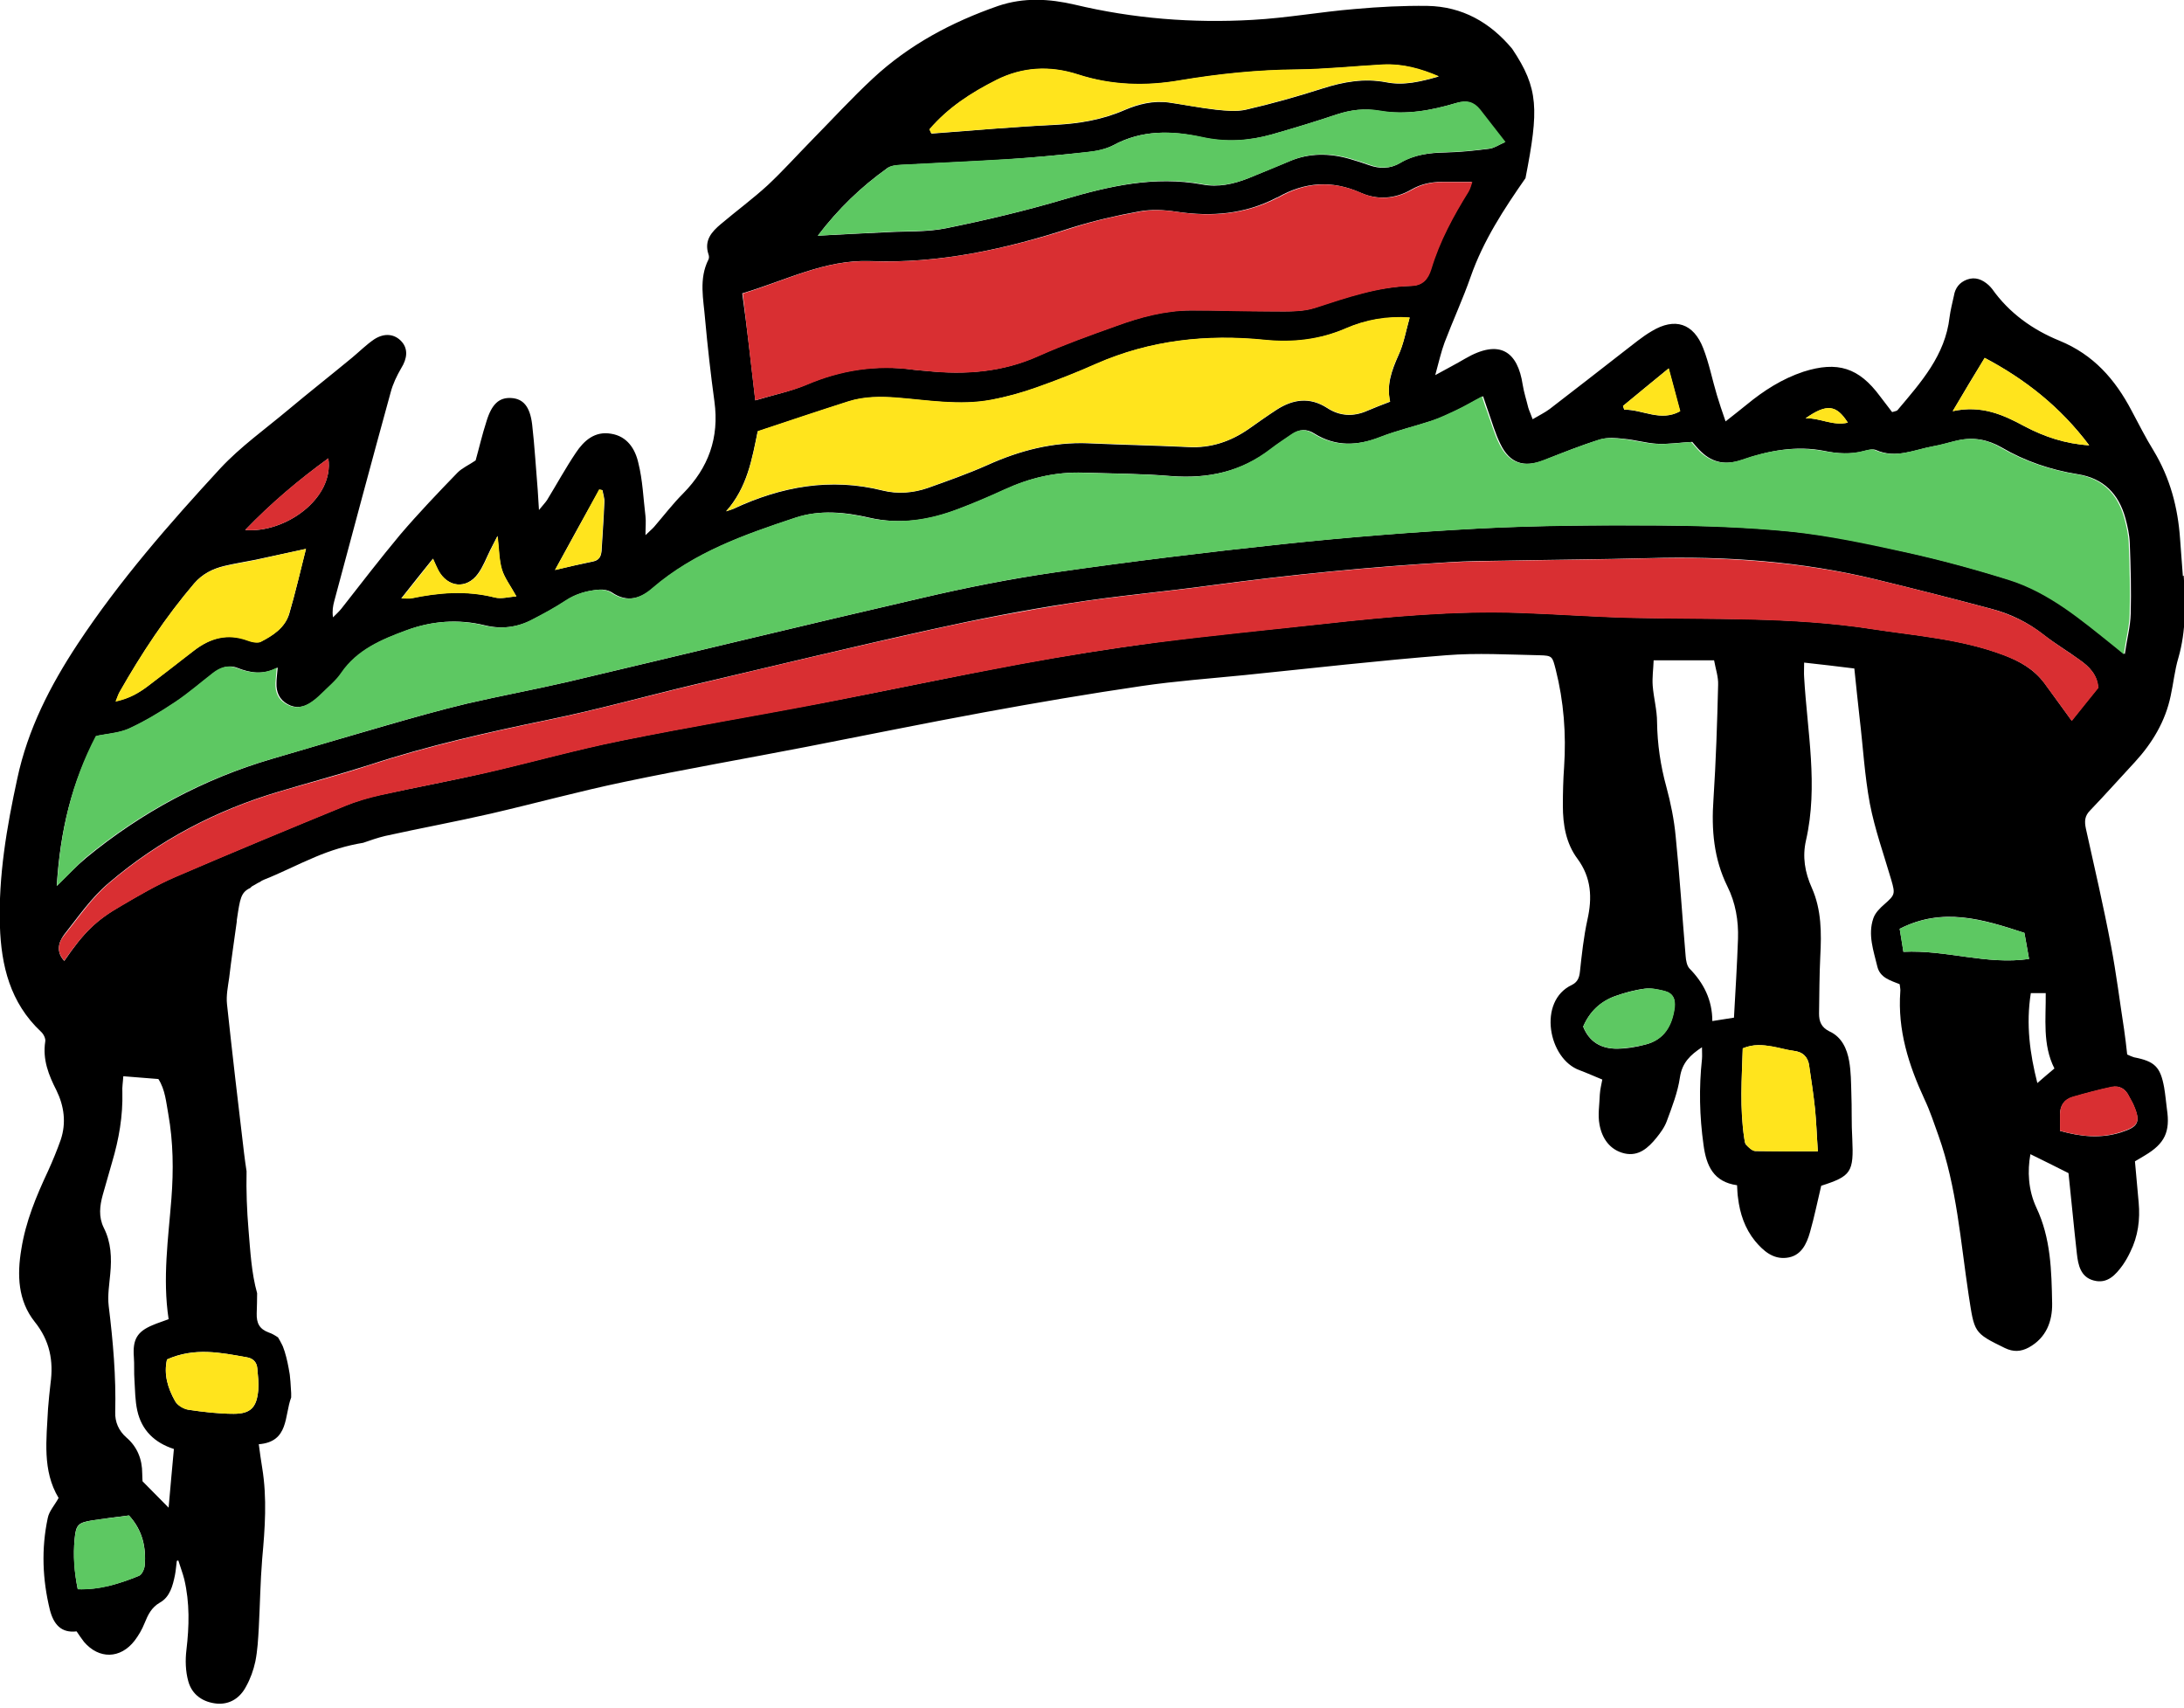 <svg width="633" height="495" viewBox="0 0 211 165" fill="none" xmlns="http://www.w3.org/2000/svg">
    <g clip-path="url(#clip0_888_827)">
        <path d="M210.891 55.66C210.801 54.46 210.711 53.26 210.621 52.06C210.411 49.03 209.661 46.19 208.071 43.55C207.291 42.29 206.631 40.97 205.941 39.68C204.351 36.65 202.261 34.26 198.961 32.91C196.381 31.86 194.111 30.24 192.461 27.91C192.371 27.79 192.251 27.67 192.131 27.55C191.531 27.01 190.841 26.71 190.031 27.01C189.311 27.28 188.891 27.82 188.771 28.57C188.621 29.26 188.441 29.95 188.351 30.64C187.931 34.33 185.591 36.93 183.341 39.6C183.251 39.72 183.071 39.72 182.801 39.81C182.411 39.3 182.021 38.79 181.631 38.28C179.591 35.52 177.531 34.86 174.231 35.91C172.161 36.6 170.391 37.74 168.751 39.09C168.151 39.57 167.521 40.08 166.711 40.71C166.351 39.69 166.111 38.94 165.871 38.16C165.421 36.66 165.121 35.1 164.551 33.64C163.621 31.24 161.821 30.64 159.581 31.99C158.651 32.53 157.811 33.25 156.941 33.91C154.541 35.77 152.141 37.66 149.721 39.51C149.241 39.87 148.671 40.14 148.071 40.5C147.891 39.99 147.741 39.69 147.651 39.39C147.471 38.64 147.231 37.92 147.111 37.17C146.631 33.99 144.921 32.68 141.541 34.65C140.731 35.13 139.861 35.58 138.661 36.24C139.021 34.92 139.231 33.99 139.561 33.09C140.371 30.96 141.331 28.89 142.081 26.74C143.311 23.23 145.291 20.21 147.381 17.21C148.671 10.59 148.671 8.55 146.091 4.71C143.961 2.16 141.271 0.63 137.911 0.57C135.571 0.54 133.241 0.66 130.901 0.87C127.601 1.14 124.311 1.74 121.011 1.92C115.231 2.25 109.501 1.8 103.841 0.45C101.381 -0.12 98.931 -0.27 96.441 0.57C91.951 2.13 87.841 4.32 84.361 7.55C82.291 9.47 80.371 11.57 78.401 13.57C76.991 15.01 75.641 16.51 74.171 17.89C72.731 19.21 71.141 20.38 69.651 21.64C68.751 22.39 68.001 23.23 68.451 24.58C68.511 24.73 68.511 24.94 68.451 25.06C67.491 26.95 67.971 28.93 68.121 30.84C68.361 33.48 68.661 36.14 69.021 38.78C69.501 42.29 68.451 45.19 65.991 47.68C65.001 48.67 64.131 49.81 63.201 50.89C62.991 51.13 62.721 51.34 62.361 51.7C62.361 50.95 62.421 50.41 62.361 49.87C62.151 48.13 62.091 46.39 61.671 44.72C61.371 43.37 60.591 42.14 59.031 41.9C57.471 41.63 56.421 42.56 55.641 43.73C54.651 45.2 53.781 46.79 52.851 48.31C52.671 48.58 52.431 48.82 52.071 49.27C52.011 48.43 51.981 47.89 51.951 47.35C51.771 45.22 51.651 43.09 51.411 41C51.201 39.26 50.541 38.51 49.371 38.45C48.231 38.39 47.511 39.02 47.001 40.7C46.581 41.99 46.281 43.31 45.951 44.48C45.291 44.93 44.661 45.2 44.211 45.65C42.321 47.6 40.431 49.58 38.671 51.64C36.721 53.98 34.861 56.4 32.981 58.8C32.741 59.1 32.441 59.37 32.171 59.64C32.081 59.01 32.171 58.53 32.291 58.08C34.091 51.37 35.891 44.63 37.741 37.91C37.951 37.1 38.341 36.29 38.761 35.57C39.361 34.61 39.421 33.71 38.821 33.02C38.161 32.27 37.171 32.12 36.151 32.78C35.401 33.29 34.741 33.95 34.021 34.55C31.951 36.26 29.851 37.91 27.821 39.61C25.601 41.47 23.241 43.15 21.291 45.24C16.351 50.6 11.551 56.09 7.511 62.2C4.841 66.25 2.691 70.44 1.671 75.21C0.651 79.91 -0.159 84.62 -0.009 89.44C0.111 93.28 0.981 96.87 3.951 99.66C4.191 99.87 4.431 100.32 4.371 100.62C4.101 102.36 4.701 103.86 5.451 105.33C6.201 106.86 6.411 108.48 5.871 110.1C5.511 111.12 5.091 112.14 4.641 113.13C3.501 115.56 2.481 118.01 2.061 120.68C1.641 123.17 1.731 125.65 3.351 127.69C4.821 129.52 5.181 131.47 4.881 133.65C4.791 134.46 4.701 135.27 4.641 136.08C4.491 139.08 4.071 142.07 5.661 144.71C5.271 145.43 4.731 146 4.611 146.66C3.981 149.63 4.101 152.59 4.821 155.53C5.181 156.91 5.901 157.78 7.401 157.6C7.671 157.99 7.881 158.32 8.121 158.62C9.561 160.3 11.631 160.27 13.001 158.5C13.391 157.99 13.721 157.42 13.961 156.82C14.291 156.01 14.621 155.29 15.461 154.81C16.421 154.27 16.691 153.19 16.901 152.17C16.991 151.72 17.021 151.24 17.081 150.79C17.171 150.76 17.261 150.73 17.231 150.76C17.411 151.36 17.651 151.96 17.801 152.56C18.341 154.84 18.281 157.11 18.011 159.39C17.891 160.38 17.921 161.46 18.191 162.42C18.551 163.74 19.631 164.46 20.981 164.58C22.241 164.67 23.201 164.01 23.771 162.93C24.191 162.18 24.491 161.34 24.671 160.5C24.881 159.45 24.941 158.34 25.001 157.26C25.121 155.04 25.151 152.79 25.331 150.58C25.601 147.64 25.811 144.74 25.331 141.8C25.211 141.11 25.121 140.39 25.001 139.52C27.931 139.29 27.461 136.77 28.131 135C28.131 134.86 28.131 134.72 28.131 134.58C28.111 134.21 28.091 133.85 28.061 133.48C28.041 133.31 28.031 133.13 28.011 132.96C28.011 132.88 27.991 132.8 27.981 132.71C27.861 131.98 27.721 131.27 27.501 130.56C27.451 130.4 27.391 130.24 27.331 130.08C27.331 130.07 27.301 130.01 27.281 129.97C27.261 129.93 27.241 129.88 27.231 129.87C27.121 129.64 26.991 129.42 26.861 129.2C26.561 129 26.281 128.83 25.971 128.73C25.071 128.4 24.771 127.83 24.801 126.87C24.831 126.22 24.831 125.57 24.841 124.93C24.291 122.99 24.181 120.82 24.011 118.82C23.851 116.93 23.781 115.04 23.821 113.15C23.731 112.57 23.651 111.99 23.581 111.42C23.011 106.63 22.441 101.8 21.931 97.01C21.841 96.17 22.021 95.3 22.141 94.46C22.351 92.66 22.621 90.89 22.861 89.13C22.891 89.01 22.861 88.92 22.891 88.8C23.191 86.81 23.261 86.21 24.181 85.78C24.241 85.73 24.281 85.66 24.351 85.62C24.541 85.53 24.711 85.41 24.891 85.31C24.941 85.28 24.981 85.26 25.031 85.24C25.051 85.24 25.061 85.23 25.081 85.22C25.221 85.12 25.371 85.03 25.531 84.97C26.301 84.67 27.061 84.32 27.911 83.93C28.751 83.54 29.591 83.15 30.451 82.79C31.961 82.15 33.481 81.68 35.081 81.42C35.801 81.17 36.491 80.93 37.201 80.76C40.591 80.01 44.031 79.38 47.421 78.6C51.701 77.61 55.961 76.44 60.281 75.54C66.121 74.31 72.031 73.29 77.901 72.15C83.621 71.04 89.321 69.87 95.041 68.82C100.101 67.89 105.201 67.02 110.321 66.27C113.591 65.79 116.911 65.55 120.211 65.22C126.711 64.56 133.221 63.81 139.721 63.3C142.721 63.06 145.711 63.24 148.711 63.3C150.001 63.33 149.971 63.42 150.301 64.68C151.081 67.77 151.321 70.91 151.111 74.09C151.021 75.32 150.991 76.58 150.991 77.84C150.991 79.67 151.291 81.47 152.401 82.96C153.751 84.79 153.841 86.74 153.361 88.86C153.001 90.51 152.821 92.19 152.641 93.86C152.581 94.46 152.401 94.88 151.861 95.15C148.531 96.71 149.581 102.31 152.611 103.39C153.331 103.66 153.991 103.96 154.801 104.29C154.711 104.77 154.591 105.25 154.561 105.73C154.531 106.69 154.351 107.71 154.531 108.64C154.771 109.96 155.521 111.1 156.961 111.43C158.311 111.73 159.241 110.89 160.021 109.93C160.411 109.45 160.831 108.88 161.041 108.28C161.551 106.9 162.091 105.52 162.301 104.08C162.511 102.67 163.291 101.92 164.431 101.17C164.431 101.68 164.461 101.98 164.431 102.31C164.131 105.1 164.191 107.82 164.581 110.61C164.851 112.62 165.541 114.18 167.821 114.5C167.851 114.95 167.851 115.34 167.911 115.7C168.091 117.23 168.571 118.67 169.561 119.89C170.341 120.82 171.271 121.66 172.591 121.51C174.001 121.36 174.541 120.19 174.871 119.02C175.291 117.55 175.591 116.05 175.951 114.55C178.861 113.62 179.101 113.23 178.951 110C178.861 108.53 178.921 107.06 178.861 105.6C178.831 104.58 178.831 103.53 178.651 102.51C178.441 101.31 177.931 100.17 176.731 99.63C175.951 99.24 175.741 98.67 175.741 97.92C175.771 96.06 175.771 94.23 175.861 92.38C175.981 90.13 175.981 87.89 175.051 85.79C174.361 84.26 174.121 82.76 174.481 81.18C175.681 75.91 174.601 70.66 174.301 65.42C174.271 65.03 174.301 64.61 174.301 64.01C175.951 64.19 177.481 64.37 179.151 64.58C179.331 66.26 179.481 67.82 179.661 69.37C179.991 72.13 180.141 74.91 180.651 77.64C181.131 80.13 182.001 82.55 182.721 85.01C183.111 86.36 183.081 86.45 182.061 87.35C181.611 87.74 181.161 88.19 180.981 88.73C180.441 90.32 181.011 91.85 181.371 93.37C181.641 94.48 182.661 94.72 183.531 95.08C183.561 95.38 183.621 95.59 183.591 95.8C183.321 99.52 184.401 102.9 185.931 106.2C186.471 107.34 186.861 108.54 187.281 109.71C189.051 114.68 189.411 119.93 190.191 125.08C190.761 128.74 190.641 128.74 193.701 130.23C194.511 130.62 195.231 130.59 196.011 130.17C197.691 129.24 198.291 127.65 198.261 125.91C198.201 122.76 198.141 119.62 196.731 116.65C195.951 114.97 195.861 113.14 196.161 111.5C197.421 112.13 198.621 112.7 199.841 113.33C200.111 115.82 200.351 118.48 200.651 121.12C200.771 122.2 201.011 123.37 202.271 123.7C203.591 124.06 204.401 123.16 205.091 122.2C205.361 121.81 205.601 121.39 205.811 120.94C206.561 119.44 206.771 117.82 206.621 116.18C206.501 114.83 206.381 113.51 206.261 112.19C206.651 111.95 206.951 111.8 207.221 111.62C209.141 110.48 209.681 109.34 209.351 107.15C209.261 106.46 209.201 105.74 209.081 105.05C208.721 103.07 208.181 102.53 206.171 102.14C205.961 102.08 205.781 101.99 205.511 101.87C205.421 101.06 205.331 100.25 205.211 99.44C204.791 96.74 204.461 94.05 203.951 91.38C203.231 87.57 202.361 83.83 201.521 80.05C201.371 79.33 201.401 78.82 201.941 78.28C203.411 76.75 204.821 75.16 206.261 73.61C207.941 71.78 209.201 69.68 209.711 67.23C209.981 66 210.101 64.74 210.461 63.54C211.211 60.93 211.151 58.27 210.971 55.6L210.891 55.66ZM191.741 34.57C195.641 36.64 199.051 39.3 201.841 43.02C199.501 42.87 197.491 42.18 195.611 41.19C193.511 40.05 191.451 39.12 188.661 39.72C189.801 37.77 190.731 36.21 191.751 34.57H191.741ZM178.521 40.83C177.081 41.16 175.791 40.35 174.441 40.41C176.481 39 177.411 39.09 178.521 40.83ZM161.201 35.59C161.621 37.12 161.951 38.41 162.311 39.73C160.421 40.78 158.681 39.55 156.921 39.58C156.891 39.46 156.831 39.34 156.801 39.22C158.181 38.08 159.591 36.91 161.211 35.59H161.201ZM96.241 7.75C98.821 6.46 101.451 6.34 104.151 7.21C107.391 8.26 110.681 8.35 113.981 7.78C117.761 7.15 121.501 6.76 125.341 6.73C128.101 6.7 130.881 6.4 133.641 6.25C135.531 6.16 137.271 6.67 139.001 7.39C137.321 7.87 135.671 8.29 133.971 7.96C131.811 7.54 129.811 7.9 127.741 8.56C125.311 9.34 122.851 10.03 120.371 10.6C119.441 10.81 118.421 10.69 117.461 10.6C115.931 10.42 114.431 10.12 112.941 9.91C111.441 9.7 110.001 10.06 108.661 10.63C106.471 11.59 104.231 11.95 101.861 12.07C97.901 12.25 93.951 12.61 89.991 12.91C89.931 12.76 89.871 12.64 89.811 12.49C91.581 10.42 93.831 8.95 96.251 7.76L96.241 7.75ZM85.691 16.26C86.081 15.99 86.621 15.96 87.101 15.93C90.551 15.75 93.961 15.6 97.381 15.39C99.931 15.21 102.471 14.97 105.021 14.7C105.891 14.61 106.791 14.43 107.541 14.04C110.301 12.54 113.171 12.6 116.111 13.26C118.391 13.77 120.661 13.62 122.881 12.99C124.981 12.39 127.051 11.76 129.111 11.07C130.491 10.62 131.811 10.44 133.271 10.71C135.791 11.13 138.271 10.68 140.671 9.96C141.721 9.66 142.351 9.87 142.951 10.62C143.731 11.61 144.481 12.6 145.381 13.74C144.811 13.98 144.361 14.31 143.881 14.37C142.471 14.55 141.061 14.7 139.651 14.73C138.091 14.76 136.591 14.94 135.251 15.75C134.291 16.32 133.301 16.32 132.281 15.96C131.681 15.75 131.051 15.54 130.421 15.36C128.441 14.79 126.461 14.76 124.521 15.6C123.201 16.14 121.911 16.68 120.601 17.22C119.161 17.79 117.691 18.12 116.141 17.82C111.551 16.98 107.181 17.97 102.801 19.26C99.051 20.37 95.251 21.27 91.411 22.05C89.521 22.44 87.511 22.32 85.571 22.44C83.441 22.53 81.341 22.65 79.011 22.77C80.991 20.16 83.211 18.04 85.691 16.27V16.26ZM84.041 25.22C90.781 25.49 97.221 24.05 103.581 21.98C105.711 21.32 107.901 20.81 110.081 20.42C111.221 20.21 112.481 20.27 113.651 20.45C117.041 20.96 120.271 20.69 123.331 19.1C123.391 19.07 123.421 19.07 123.481 19.04C126.061 17.57 128.691 17.39 131.451 18.62C133.071 19.34 134.781 19.22 136.341 18.32C137.271 17.78 138.261 17.57 139.311 17.57H142.191C142.101 17.87 142.011 18.2 141.831 18.5C140.361 20.87 139.041 23.32 138.231 25.99C137.931 26.95 137.421 27.58 136.311 27.61C133.071 27.7 130.051 28.72 126.991 29.74C125.791 30.13 124.411 30.07 123.131 30.07C120.401 30.07 117.711 29.95 114.981 29.98C112.491 29.98 110.131 30.64 107.821 31.48C105.301 32.38 102.781 33.28 100.361 34.36C96.881 35.95 93.261 36.22 89.511 35.83C89.091 35.8 88.641 35.77 88.221 35.71C84.621 35.2 81.181 35.74 77.851 37.18C76.381 37.81 74.761 38.14 72.971 38.68C72.551 35.02 72.191 31.76 71.711 28.34C75.881 27.11 79.681 25.07 84.061 25.22H84.041ZM73.221 41.67C76.221 40.68 79.061 39.72 81.971 38.79C83.501 38.31 85.061 38.31 86.641 38.43C89.671 38.67 92.721 39.21 95.751 38.64C97.251 38.34 98.721 37.95 100.151 37.44C102.101 36.75 104.021 36 105.901 35.16C111.141 32.85 116.601 32.28 122.201 32.85C124.931 33.15 127.531 32.82 130.021 31.74C131.941 30.9 133.941 30.57 136.191 30.69C135.831 31.95 135.621 33.24 135.081 34.38C134.451 35.82 133.941 37.2 134.301 38.81C133.521 39.11 132.801 39.38 132.111 39.68C130.761 40.28 129.441 40.22 128.211 39.41C126.531 38.33 124.911 38.57 123.331 39.59C122.401 40.19 121.531 40.82 120.631 41.45C118.891 42.65 116.971 43.31 114.821 43.19C111.611 43.04 108.411 42.98 105.201 42.83C101.751 42.68 98.521 43.52 95.401 44.93C93.511 45.77 91.561 46.46 89.621 47.15C88.211 47.63 86.711 47.75 85.271 47.39C80.241 46.13 75.471 47 70.861 49.16C70.651 49.25 70.381 49.31 70.141 49.4C72.211 47.09 72.661 44.28 73.201 41.67H73.221ZM57.911 47.3C58.001 47.33 58.121 47.33 58.211 47.36C58.271 47.75 58.421 48.14 58.391 48.53C58.331 50.09 58.211 51.68 58.121 53.23C58.061 53.77 57.881 54.13 57.281 54.25C56.081 54.49 54.911 54.76 53.621 55.06C55.061 52.42 56.471 49.85 57.901 47.3H57.911ZM41.821 53.96C42.031 54.44 42.181 54.77 42.331 55.07C43.231 56.75 45.061 56.96 46.171 55.43C46.681 54.74 46.981 53.9 47.371 53.12C47.551 52.79 47.701 52.46 48.061 51.77C48.211 53.12 48.211 54.11 48.481 55.01C48.751 55.85 49.321 56.6 49.891 57.62C49.171 57.65 48.451 57.89 47.791 57.71C45.061 57.02 42.401 57.23 39.701 57.8C39.491 57.83 39.281 57.8 38.771 57.8C39.821 56.45 40.781 55.28 41.831 53.96H41.821ZM31.721 44.28C32.291 48.18 27.521 51.53 23.691 51.2C26.211 48.59 28.871 46.35 31.721 44.28ZM11.581 66.81C13.681 63.12 16.011 59.59 18.771 56.35C19.581 55.42 20.571 54.94 21.681 54.67C22.671 54.43 23.691 54.28 24.711 54.07C26.301 53.74 27.861 53.38 29.561 53.02C29.021 55.15 28.541 57.25 27.941 59.31C27.521 60.63 26.381 61.38 25.211 61.98C24.881 62.13 24.341 62.01 23.951 61.86C22.031 61.14 20.321 61.62 18.771 62.82C17.241 63.96 15.771 65.16 14.251 66.3C13.411 66.93 12.481 67.47 11.191 67.74C11.371 67.29 11.461 67.02 11.581 66.81ZM13.981 151.22C13.951 151.58 13.711 152.12 13.411 152.24C11.551 152.99 9.661 153.59 7.511 153.53C7.181 151.88 7.061 150.26 7.211 148.65C7.331 147.3 7.571 147.09 8.891 146.88C10.061 146.7 11.261 146.55 12.461 146.4C13.811 147.87 14.111 149.52 13.991 151.22H13.981ZM16.291 145.65C15.451 144.81 14.701 144.03 13.771 143.1C13.771 143.01 13.741 142.68 13.741 142.35C13.741 140.97 13.261 139.77 12.211 138.87C11.461 138.21 11.101 137.37 11.131 136.41C11.221 132.99 10.921 129.58 10.501 126.16C10.381 125.14 10.561 124.09 10.651 123.07C10.801 121.51 10.741 120.01 10.021 118.6C9.511 117.55 9.631 116.5 9.931 115.42C10.231 114.37 10.531 113.32 10.831 112.27C11.491 110.05 11.881 107.81 11.821 105.5C11.791 105.02 11.881 104.54 11.911 103.97C13.081 104.06 14.161 104.15 15.301 104.24C15.961 105.26 16.051 106.49 16.261 107.63C16.741 110.33 16.771 113.05 16.561 115.78C16.261 119.64 15.691 123.48 16.291 127.44C15.751 127.65 15.241 127.8 14.761 128.01C13.231 128.64 12.811 129.42 12.931 131.07C12.991 131.82 12.931 132.6 12.991 133.35C13.051 134.31 13.051 135.3 13.261 136.26C13.681 138.18 14.941 139.38 16.801 139.98C16.621 142.02 16.441 143.82 16.291 145.64V145.65ZM23.841 131.12C24.441 131.21 24.801 131.57 24.861 132.2C24.921 132.89 25.011 133.61 24.951 134.3C24.801 135.98 24.201 136.58 22.581 136.58C21.111 136.58 19.641 136.4 18.201 136.19C17.721 136.1 17.121 135.74 16.911 135.35C16.221 134.12 15.801 132.8 16.131 131.33C18.801 130.13 21.311 130.67 23.831 131.12H23.841ZM161.771 97.35C161.531 99.12 160.751 100.47 158.921 100.92C158.021 101.16 157.091 101.31 156.191 101.31C154.721 101.31 153.551 100.68 152.951 99.18C153.551 97.77 154.571 96.78 156.011 96.24C156.941 95.91 157.901 95.64 158.861 95.52C159.491 95.43 160.151 95.58 160.781 95.73C161.621 95.94 161.891 96.51 161.771 97.35ZM167.531 98.31C166.781 98.43 166.151 98.52 165.431 98.64C165.431 96.6 164.591 94.95 163.211 93.55C162.971 93.28 162.881 92.77 162.851 92.35C162.521 88.48 162.281 84.65 161.891 80.81C161.741 79.19 161.411 77.57 160.991 76.02C160.421 73.95 160.121 71.88 160.091 69.76C160.091 68.59 159.761 67.42 159.671 66.25C159.611 65.44 159.731 64.66 159.761 63.79H165.601C165.751 64.63 166.021 65.38 165.991 66.16C165.901 69.85 165.781 73.53 165.541 77.22C165.331 80.16 165.571 82.97 166.891 85.64C167.671 87.2 167.971 88.94 167.911 90.7C167.821 93.19 167.671 95.67 167.521 98.31H167.531ZM174.781 102.95C174.991 104.36 175.201 105.74 175.351 107.15C175.471 108.41 175.531 109.64 175.621 111.23C173.551 111.23 171.541 111.23 169.571 111.2C169.271 111.17 168.941 110.84 168.701 110.6C168.581 110.48 168.551 110.21 168.521 110C168.071 107.09 168.281 104.19 168.371 101.28C169.421 100.83 170.321 100.95 171.221 101.1C171.911 101.22 172.601 101.43 173.291 101.52C174.191 101.61 174.671 102.12 174.791 102.96L174.781 102.95ZM183.891 91.95C183.771 91.23 183.681 90.54 183.531 89.73C187.671 87.6 191.561 88.8 195.581 90.12C195.731 90.96 195.881 91.74 196.031 92.64C191.921 93.24 188.031 91.74 183.891 91.95ZM196.831 104.63C196.111 101.78 195.721 98.97 196.201 95.94H197.641C197.671 98.4 197.311 100.91 198.481 103.22C197.881 103.73 197.371 104.15 196.831 104.63ZM203.991 105.02C204.771 104.84 205.371 105.2 205.701 105.95C205.851 106.25 206.031 106.52 206.151 106.82C206.841 108.44 206.571 108.86 204.891 109.4C202.941 110 201.061 109.82 199.021 109.25V107.69C199.021 106.82 199.411 106.22 200.251 105.98C201.481 105.62 202.741 105.29 203.991 105.02ZM200.161 69.63C199.231 68.34 198.361 67.17 197.521 66C196.501 64.65 195.151 63.87 193.561 63.27C189.421 61.71 185.081 61.41 180.791 60.75C173.061 59.55 165.271 59.85 157.511 59.67C153.911 59.58 150.351 59.31 146.751 59.19C140.491 58.98 134.251 59.55 128.021 60.24C122.541 60.84 117.081 61.35 111.631 62.07C107.201 62.67 102.791 63.36 98.421 64.17C92.131 65.34 85.831 66.69 79.541 67.89C73.011 69.12 66.481 70.23 59.971 71.55C55.651 72.42 51.401 73.62 47.111 74.61C43.661 75.42 40.191 76.05 36.741 76.8C35.601 77.04 34.431 77.4 33.321 77.85C27.841 80.1 22.381 82.37 16.931 84.71C15.131 85.49 13.451 86.48 11.751 87.47C9.261 88.91 8.091 90.08 6.211 92.83C5.431 91.99 5.611 91.09 6.181 90.31C7.561 88.57 8.851 86.68 10.531 85.28C15.351 81.17 20.871 78.27 26.951 76.47C29.861 75.6 32.791 74.82 35.701 73.89C41.361 72.03 47.121 70.74 52.931 69.54C57.631 68.58 62.251 67.29 66.891 66.18C74.561 64.38 82.231 62.52 89.931 60.82C94.391 59.83 98.861 58.96 103.381 58.27C107.931 57.55 112.551 57.16 117.131 56.53C124.741 55.51 132.351 54.76 140.021 54.31C141.821 54.19 143.621 54.19 145.411 54.16C150.021 54.07 154.671 54.04 159.281 53.92C166.711 53.71 174.051 54.22 181.301 55.99C184.981 56.89 188.671 57.82 192.361 58.81C194.221 59.29 195.931 60.13 197.451 61.33C198.561 62.2 199.791 62.92 200.931 63.76C201.831 64.39 202.611 65.17 202.701 66.43C201.861 67.45 201.021 68.5 200.121 69.64L200.161 69.63ZM205.851 59.29C205.821 60.52 205.491 61.72 205.281 63.19C204.831 62.83 204.561 62.59 204.291 62.38C201.141 59.86 198.061 57.23 194.131 56C190.741 54.95 187.331 54.02 183.881 53.27C180.311 52.46 176.751 51.71 173.121 51.35C168.841 50.9 164.521 50.78 160.231 50.75C154.451 50.72 148.661 50.75 142.911 51.05C136.621 51.38 130.291 51.89 124.031 52.55C116.691 53.33 109.321 54.23 102.011 55.28C97.701 55.91 93.411 56.75 89.181 57.74C77.731 60.38 66.351 63.16 54.901 65.86C51.661 66.61 48.401 67.21 45.161 67.96C42.521 68.59 39.891 69.34 37.281 70.09C33.621 71.14 29.971 72.22 26.311 73.3C19.661 75.25 13.661 78.48 8.301 82.89C7.401 83.64 6.591 84.51 5.481 85.59C5.811 80.29 6.921 75.55 9.351 71.09C10.431 70.88 11.571 70.82 12.531 70.37C14.091 69.65 15.591 68.75 17.021 67.79C18.281 66.95 19.451 65.93 20.651 65C21.341 64.49 22.091 64.19 22.931 64.52C24.161 65 25.421 65.24 26.831 64.49C26.771 65.15 26.711 65.57 26.711 65.99C26.681 66.86 26.981 67.58 27.791 68.03C28.601 68.48 29.381 68.33 30.101 67.85C30.491 67.61 30.821 67.31 31.121 67.01C31.781 66.35 32.531 65.75 33.041 65C34.571 62.75 36.941 61.76 39.301 60.89C41.701 59.99 44.271 59.78 46.851 60.41C48.441 60.8 49.971 60.62 51.431 59.87C52.541 59.3 53.651 58.7 54.701 58.01C55.691 57.35 56.771 57.05 57.911 56.96C58.301 56.93 58.781 57.02 59.111 57.23C60.611 58.25 61.931 57.83 63.131 56.78C67.121 53.33 72.001 51.63 76.881 50.01C79.221 49.23 81.641 49.47 83.981 50.01C86.981 50.7 89.821 50.25 92.611 49.17C94.111 48.6 95.641 47.97 97.101 47.28C99.501 46.17 102.011 45.57 104.681 45.66C107.501 45.75 110.341 45.75 113.161 45.99C116.731 46.26 119.961 45.57 122.841 43.35C123.501 42.84 124.191 42.39 124.851 41.94C125.541 41.46 126.231 41.4 126.981 41.88C129.051 43.17 131.181 43.08 133.391 42.21C135.011 41.58 136.691 41.19 138.331 40.65C139.171 40.38 139.951 40.02 140.731 39.63C141.571 39.24 142.381 38.76 143.281 38.28C143.461 38.79 143.611 39.24 143.761 39.69C144.151 40.77 144.451 41.88 144.961 42.9C145.861 44.76 147.241 45.21 149.161 44.46C150.961 43.74 152.761 43.02 154.611 42.45C155.301 42.24 156.111 42.3 156.861 42.39C157.971 42.48 159.021 42.81 160.101 42.87C161.181 42.93 162.261 42.75 163.491 42.69C163.701 42.93 164.001 43.32 164.361 43.65C165.501 44.73 166.761 44.94 168.291 44.43C170.871 43.53 173.531 43.02 176.261 43.56C177.551 43.83 178.841 43.92 180.121 43.56C180.481 43.47 180.931 43.35 181.231 43.47C183.181 44.34 184.971 43.44 186.801 43.11C187.581 42.99 188.361 42.72 189.171 42.54C190.671 42.21 192.021 42.45 193.391 43.23C195.641 44.55 198.121 45.39 200.731 45.81C203.221 46.2 204.691 47.7 205.341 50.07C205.551 50.85 205.731 51.66 205.761 52.47C205.851 54.75 205.911 57.02 205.851 59.3V59.29Z" fill="black"/>
        <path d="M5.5 85.57C5.83 80.27 6.94 75.53 9.25 71.1C10.33 70.86 11.47 70.8 12.43 70.38C13.99 69.66 15.49 68.76 16.92 67.8C18.18 66.96 19.35 65.94 20.55 65.01C21.24 64.47 21.99 64.2 22.83 64.53C24.09 65.01 25.35 65.22 26.73 64.5C26.67 65.16 26.64 65.58 26.61 66C26.58 66.87 26.88 67.59 27.69 68.04C28.5 68.49 29.28 68.34 30 67.86C30.36 67.62 30.69 67.35 31.02 67.02C31.68 66.36 32.43 65.76 32.94 65.01C34.47 62.76 36.84 61.77 39.2 60.9C41.63 60 44.2 59.79 46.75 60.42C48.34 60.81 49.9 60.63 51.33 59.88C52.44 59.31 53.55 58.71 54.6 58.02C55.59 57.36 56.67 57.06 57.81 56.97C58.2 56.94 58.71 57.03 59.01 57.24C60.51 58.26 61.83 57.84 63.03 56.79C67.05 53.34 71.9 51.64 76.78 50.02C79.12 49.24 81.54 49.48 83.88 50.02C86.88 50.68 89.72 50.23 92.51 49.18C94.04 48.61 95.54 47.95 97 47.29C99.43 46.18 101.91 45.58 104.58 45.67C107.4 45.76 110.24 45.76 113.06 46C116.63 46.3 119.86 45.58 122.74 43.36C123.4 42.85 124.06 42.43 124.75 41.95C125.44 41.47 126.13 41.41 126.88 41.89C128.95 43.18 131.07 43.09 133.29 42.22C134.91 41.59 136.59 41.2 138.23 40.66C139.04 40.39 139.85 40 140.63 39.64C141.47 39.25 142.25 38.77 143.18 38.29C143.36 38.83 143.48 39.28 143.66 39.7C144.05 40.78 144.35 41.89 144.86 42.91C145.79 44.77 147.17 45.19 149.05 44.47C150.85 43.78 152.65 43.06 154.5 42.46C155.19 42.25 156 42.34 156.75 42.4C157.83 42.52 158.88 42.82 159.99 42.88C161.07 42.94 162.15 42.79 163.38 42.7C163.62 42.94 163.92 43.33 164.25 43.66C165.39 44.71 166.65 44.95 168.17 44.44C170.75 43.54 173.41 43.06 176.14 43.57C177.46 43.81 178.72 43.9 180.01 43.57C180.37 43.48 180.82 43.33 181.12 43.48C183.07 44.35 184.87 43.45 186.69 43.12C187.5 42.97 188.28 42.73 189.06 42.55C190.56 42.22 191.94 42.43 193.29 43.24C195.57 44.56 198.03 45.4 200.63 45.82C203.12 46.21 204.59 47.71 205.24 50.08C205.45 50.86 205.63 51.67 205.66 52.48C205.75 54.76 205.81 57.03 205.75 59.31C205.72 60.54 205.39 61.77 205.18 63.21C204.73 62.85 204.46 62.61 204.19 62.4C201.04 59.88 197.96 57.25 194.03 56.02C190.67 54.97 187.23 54.04 183.78 53.29C180.21 52.51 176.65 51.76 173.02 51.37C168.76 50.95 164.45 50.8 160.13 50.77C154.35 50.74 148.59 50.77 142.81 51.07C136.52 51.4 130.22 51.91 123.93 52.57C116.56 53.35 109.22 54.25 101.91 55.3C97.59 55.9 93.34 56.77 89.08 57.76C77.63 60.4 66.22 63.18 54.8 65.88C51.56 66.63 48.3 67.23 45.06 67.98C42.42 68.61 39.79 69.36 37.18 70.11C33.52 71.16 29.87 72.27 26.21 73.32C19.53 75.27 13.53 78.5 8.2 82.91C7.42 83.63 6.64 84.5 5.5 85.58V85.57Z" fill="#5DC862"/>
        <path d="M6.222 92.82C5.442 91.98 5.592 91.08 6.222 90.33C7.632 88.59 8.892 86.7 10.562 85.3C15.382 81.19 20.902 78.29 26.982 76.49C29.892 75.62 32.852 74.87 35.732 73.91C41.362 72.08 47.152 70.76 52.962 69.56C57.632 68.6 62.252 67.31 66.922 66.2C74.592 64.37 82.262 62.54 89.962 60.84C94.422 59.85 98.922 59.01 103.412 58.29C107.972 57.57 112.582 57.18 117.162 56.55C124.772 55.53 132.412 54.78 140.052 54.33C141.852 54.24 143.652 54.21 145.442 54.18C150.062 54.09 154.702 54.06 159.312 53.94C166.742 53.76 174.112 54.27 181.342 56.01C185.032 56.91 188.742 57.84 192.402 58.83C194.262 59.34 195.972 60.15 197.492 61.35C198.602 62.22 199.832 62.97 200.972 63.78C201.872 64.44 202.652 65.19 202.742 66.45C201.932 67.47 201.062 68.52 200.162 69.66C199.232 68.37 198.392 67.2 197.522 66.03C196.532 64.65 195.152 63.9 193.562 63.3C189.432 61.74 185.082 61.44 180.802 60.78C173.072 59.58 165.282 59.88 157.522 59.7C153.922 59.61 150.362 59.34 146.762 59.22C140.502 59.01 134.262 59.58 128.032 60.27C122.582 60.87 117.092 61.41 111.642 62.1C107.212 62.67 102.802 63.39 98.432 64.2C92.112 65.37 85.842 66.69 79.552 67.92C73.052 69.18 66.482 70.26 59.982 71.58C55.672 72.45 51.412 73.65 47.122 74.64C43.672 75.42 40.202 76.05 36.752 76.83C35.582 77.1 34.412 77.43 33.332 77.88C27.852 80.13 22.362 82.4 16.942 84.74C15.142 85.52 13.432 86.51 11.762 87.5C9.272 88.91 8.102 90.08 6.192 92.83L6.222 92.82Z" fill="#D92F32"/>
        <path d="M72.962 38.67C72.542 35.01 72.152 31.75 71.762 28.36C75.932 27.1 79.732 25.06 84.112 25.24C90.852 25.48 97.292 24.04 103.652 22C105.782 21.31 107.972 20.83 110.152 20.44C111.322 20.23 112.552 20.29 113.722 20.47C117.112 20.98 120.342 20.71 123.402 19.12C123.462 19.09 123.492 19.09 123.552 19.06C126.132 17.59 128.762 17.41 131.522 18.64C133.142 19.36 134.822 19.24 136.402 18.34C137.332 17.8 138.322 17.59 139.372 17.59H142.252C142.132 17.89 142.072 18.22 141.892 18.52C140.422 20.89 139.102 23.31 138.292 26.01C137.992 26.97 137.482 27.6 136.372 27.63C133.132 27.72 130.112 28.77 127.052 29.76C125.852 30.15 124.472 30.09 123.182 30.09C120.452 30.12 117.762 30 115.032 30C112.542 30.03 110.172 30.66 107.872 31.5C105.352 32.4 102.842 33.3 100.412 34.38C96.902 35.97 93.282 36.24 89.562 35.85C89.142 35.79 88.692 35.79 88.272 35.73C84.672 35.25 81.262 35.76 77.902 37.2C76.372 37.83 74.782 38.13 72.962 38.67Z" fill="#D92F32"/>
        <path d="M70.161 49.4C72.231 47.09 72.681 44.28 73.221 41.64C76.191 40.65 79.061 39.69 81.971 38.76C83.501 38.28 85.061 38.28 86.641 38.4C89.671 38.64 92.721 39.18 95.751 38.61C97.251 38.34 98.721 37.92 100.151 37.41C102.101 36.72 104.021 35.97 105.901 35.13C111.111 32.85 116.571 32.25 122.201 32.82C124.931 33.09 127.531 32.79 130.021 31.71C131.971 30.87 133.951 30.51 136.191 30.66C135.831 31.92 135.621 33.21 135.081 34.35C134.421 35.76 133.941 37.14 134.301 38.78C133.521 39.08 132.801 39.35 132.111 39.65C130.761 40.25 129.471 40.19 128.211 39.38C126.531 38.3 124.911 38.54 123.331 39.56C122.431 40.16 121.531 40.79 120.631 41.42C118.891 42.65 116.971 43.28 114.821 43.16C111.611 43.01 108.411 42.92 105.201 42.8C101.751 42.65 98.551 43.49 95.401 44.9C93.511 45.74 91.561 46.43 89.621 47.12C88.211 47.63 86.711 47.72 85.271 47.36C80.211 46.1 75.471 46.97 70.861 49.13C70.651 49.25 70.381 49.31 70.141 49.4H70.161Z" fill="#FFE41D"/>
        <path d="M79.012 22.76C80.992 20.18 83.212 18.03 85.752 16.23C86.112 15.96 86.682 15.93 87.162 15.9C90.582 15.72 93.992 15.57 97.442 15.36C99.992 15.21 102.532 14.97 105.082 14.67C105.952 14.58 106.852 14.4 107.602 14.01C110.362 12.54 113.232 12.6 116.172 13.23C118.482 13.74 120.732 13.59 122.942 12.96C125.042 12.36 127.112 11.73 129.172 11.04C130.552 10.59 131.872 10.44 133.342 10.68C135.862 11.13 138.342 10.65 140.742 9.93C141.762 9.63 142.422 9.84 143.022 10.59C143.802 11.58 144.552 12.57 145.452 13.71C144.882 13.95 144.432 14.28 143.952 14.34C142.542 14.52 141.132 14.67 139.732 14.7C138.172 14.73 136.672 14.94 135.332 15.72C134.372 16.29 133.382 16.29 132.362 15.93C131.762 15.72 131.132 15.51 130.502 15.33C128.492 14.76 126.542 14.73 124.602 15.57C123.312 16.14 121.992 16.65 120.682 17.19C119.242 17.76 117.772 18.09 116.212 17.79C111.632 16.95 107.282 17.94 102.882 19.23C99.132 20.34 95.332 21.24 91.492 22.02C89.602 22.41 87.592 22.29 85.652 22.41C83.462 22.53 81.362 22.62 79.032 22.77L79.012 22.76Z" fill="#5DC862"/>
        <path d="M89.799 12.48C91.569 10.41 93.819 8.94 96.239 7.72C98.819 6.43 101.449 6.31 104.149 7.18C107.389 8.23 110.679 8.32 113.979 7.75C117.729 7.12 121.499 6.73 125.339 6.7C128.099 6.67 130.879 6.37 133.639 6.22C135.499 6.13 137.269 6.61 138.999 7.36C137.349 7.84 135.669 8.26 133.969 7.93C131.809 7.51 129.769 7.87 127.739 8.53C125.309 9.31 122.859 10 120.369 10.57C119.439 10.78 118.419 10.69 117.459 10.57C115.959 10.42 114.459 10.12 112.929 9.88C111.429 9.67 109.959 10 108.639 10.6C106.449 11.56 104.209 11.92 101.839 12.04C97.879 12.25 93.929 12.61 89.969 12.88C89.909 12.79 89.849 12.64 89.789 12.49L89.799 12.48Z" fill="#FFE41D"/>
        <path d="M29.56 53.03C29.02 55.16 28.54 57.26 27.91 59.35C27.52 60.67 26.35 61.42 25.18 62.02C24.88 62.17 24.31 62.05 23.92 61.9C21.97 61.18 20.29 61.66 18.74 62.86C17.24 64.03 15.74 65.2 14.22 66.34C13.38 66.97 12.45 67.51 11.16 67.78C11.34 67.3 11.43 67.06 11.55 66.85C13.65 63.16 15.98 59.63 18.74 56.39C19.55 55.46 20.51 54.98 21.65 54.71C22.64 54.47 23.69 54.32 24.68 54.11C26.27 53.75 27.86 53.39 29.56 53.03Z" fill="#FFE41D"/>
        <path d="M175.62 111.22C173.55 111.22 171.55 111.25 169.57 111.19C169.27 111.19 168.94 110.86 168.7 110.59C168.58 110.47 168.55 110.2 168.52 109.99C168.07 107.08 168.28 104.18 168.37 101.27C169.42 100.85 170.32 100.94 171.22 101.09C171.91 101.21 172.6 101.42 173.29 101.51C174.19 101.63 174.67 102.11 174.79 102.95C175 104.33 175.21 105.74 175.36 107.15C175.48 108.38 175.51 109.64 175.63 111.23L175.62 111.22Z" fill="#FFE41D"/>
        <path d="M16.138 131.33C18.808 130.16 21.318 130.67 23.838 131.12C24.438 131.24 24.828 131.6 24.858 132.2C24.918 132.89 25.008 133.61 24.948 134.3C24.798 135.95 24.228 136.58 22.578 136.58C21.108 136.58 19.638 136.4 18.208 136.19C17.728 136.13 17.128 135.77 16.918 135.35C16.228 134.12 15.808 132.8 16.138 131.34V131.33Z" fill="#FFE41D"/>
        <path d="M188.648 39.72C189.818 37.77 190.748 36.21 191.738 34.57C195.668 36.64 199.048 39.3 201.838 43.02C199.498 42.87 197.498 42.18 195.608 41.19C193.508 40.05 191.408 39.12 188.658 39.72H188.648Z" fill="#FFE41D"/>
        <path d="M12.459 146.4C13.779 147.87 14.109 149.52 13.989 151.22C13.959 151.58 13.719 152.12 13.419 152.24C11.559 152.99 9.669 153.62 7.519 153.53C7.159 151.88 7.039 150.26 7.219 148.65C7.339 147.3 7.579 147.12 8.899 146.88C10.099 146.7 11.269 146.58 12.469 146.4H12.459Z" fill="#5DC862"/>
        <path d="M183.891 91.95C183.771 91.2 183.651 90.54 183.531 89.73C187.671 87.63 191.561 88.83 195.581 90.12C195.731 90.93 195.851 91.74 196.031 92.64C191.931 93.24 188.031 91.74 183.891 91.95Z" fill="#5DC862"/>
        <path d="M152.961 99.17C153.561 97.76 154.581 96.74 156.051 96.23C156.981 95.9 157.941 95.66 158.901 95.51C159.531 95.42 160.191 95.57 160.821 95.72C161.631 95.93 161.901 96.5 161.811 97.34C161.571 99.11 160.791 100.46 158.961 100.91C158.061 101.12 157.131 101.27 156.231 101.3C154.701 101.3 153.561 100.67 152.961 99.17Z" fill="#5DC862"/>
        <path d="M199.02 109.24V107.65C199.02 106.81 199.41 106.18 200.25 105.94C201.51 105.58 202.74 105.25 204 104.98C204.78 104.83 205.35 105.19 205.71 105.91C205.86 106.21 206.04 106.48 206.16 106.78C206.85 108.37 206.58 108.82 204.9 109.36C202.95 109.99 201.06 109.81 199.03 109.24H199.02Z" fill="#D92F32"/>
        <path d="M49.879 57.61C49.159 57.67 48.439 57.88 47.809 57.73C45.079 57.04 42.419 57.25 39.719 57.82C39.509 57.85 39.299 57.82 38.789 57.82C39.869 56.5 40.799 55.33 41.849 53.98C42.059 54.46 42.209 54.79 42.359 55.09C43.259 56.77 45.059 56.95 46.199 55.45C46.709 54.76 47.009 53.92 47.399 53.14C47.549 52.81 47.729 52.48 48.089 51.79C48.239 53.14 48.239 54.13 48.509 55.03C48.749 55.84 49.319 56.56 49.889 57.61H49.879Z" fill="#FFE41D"/>
        <path d="M23.691 51.2C26.181 48.59 28.841 46.35 31.721 44.28C32.321 48.15 27.551 51.53 23.691 51.2Z" fill="#D92F32"/>
        <path d="M53.621 55.07C55.061 52.46 56.471 49.89 57.881 47.28C57.971 47.31 58.091 47.31 58.181 47.34C58.241 47.73 58.391 48.12 58.361 48.51C58.301 50.07 58.181 51.66 58.091 53.21C58.061 53.75 57.881 54.11 57.251 54.23C56.081 54.47 54.911 54.77 53.621 55.07Z" fill="#FFE41D"/>
        <path d="M156.801 39.21C158.211 38.07 159.591 36.9 161.231 35.58C161.651 37.11 161.981 38.4 162.341 39.72C160.451 40.77 158.721 39.54 156.951 39.57C156.861 39.45 156.831 39.33 156.801 39.21Z" fill="#FFE41D"/>
        <path d="M174.441 40.41C176.481 38.97 177.411 39.09 178.521 40.83C177.081 41.19 175.791 40.35 174.441 40.41Z" fill="#FFE41D"/>
    </g>
    <defs>
        <clipPath id="clip0_888_827">
            <rect width="211" height="164.6" fill="white"/>
        </clipPath>
    </defs>
</svg>
